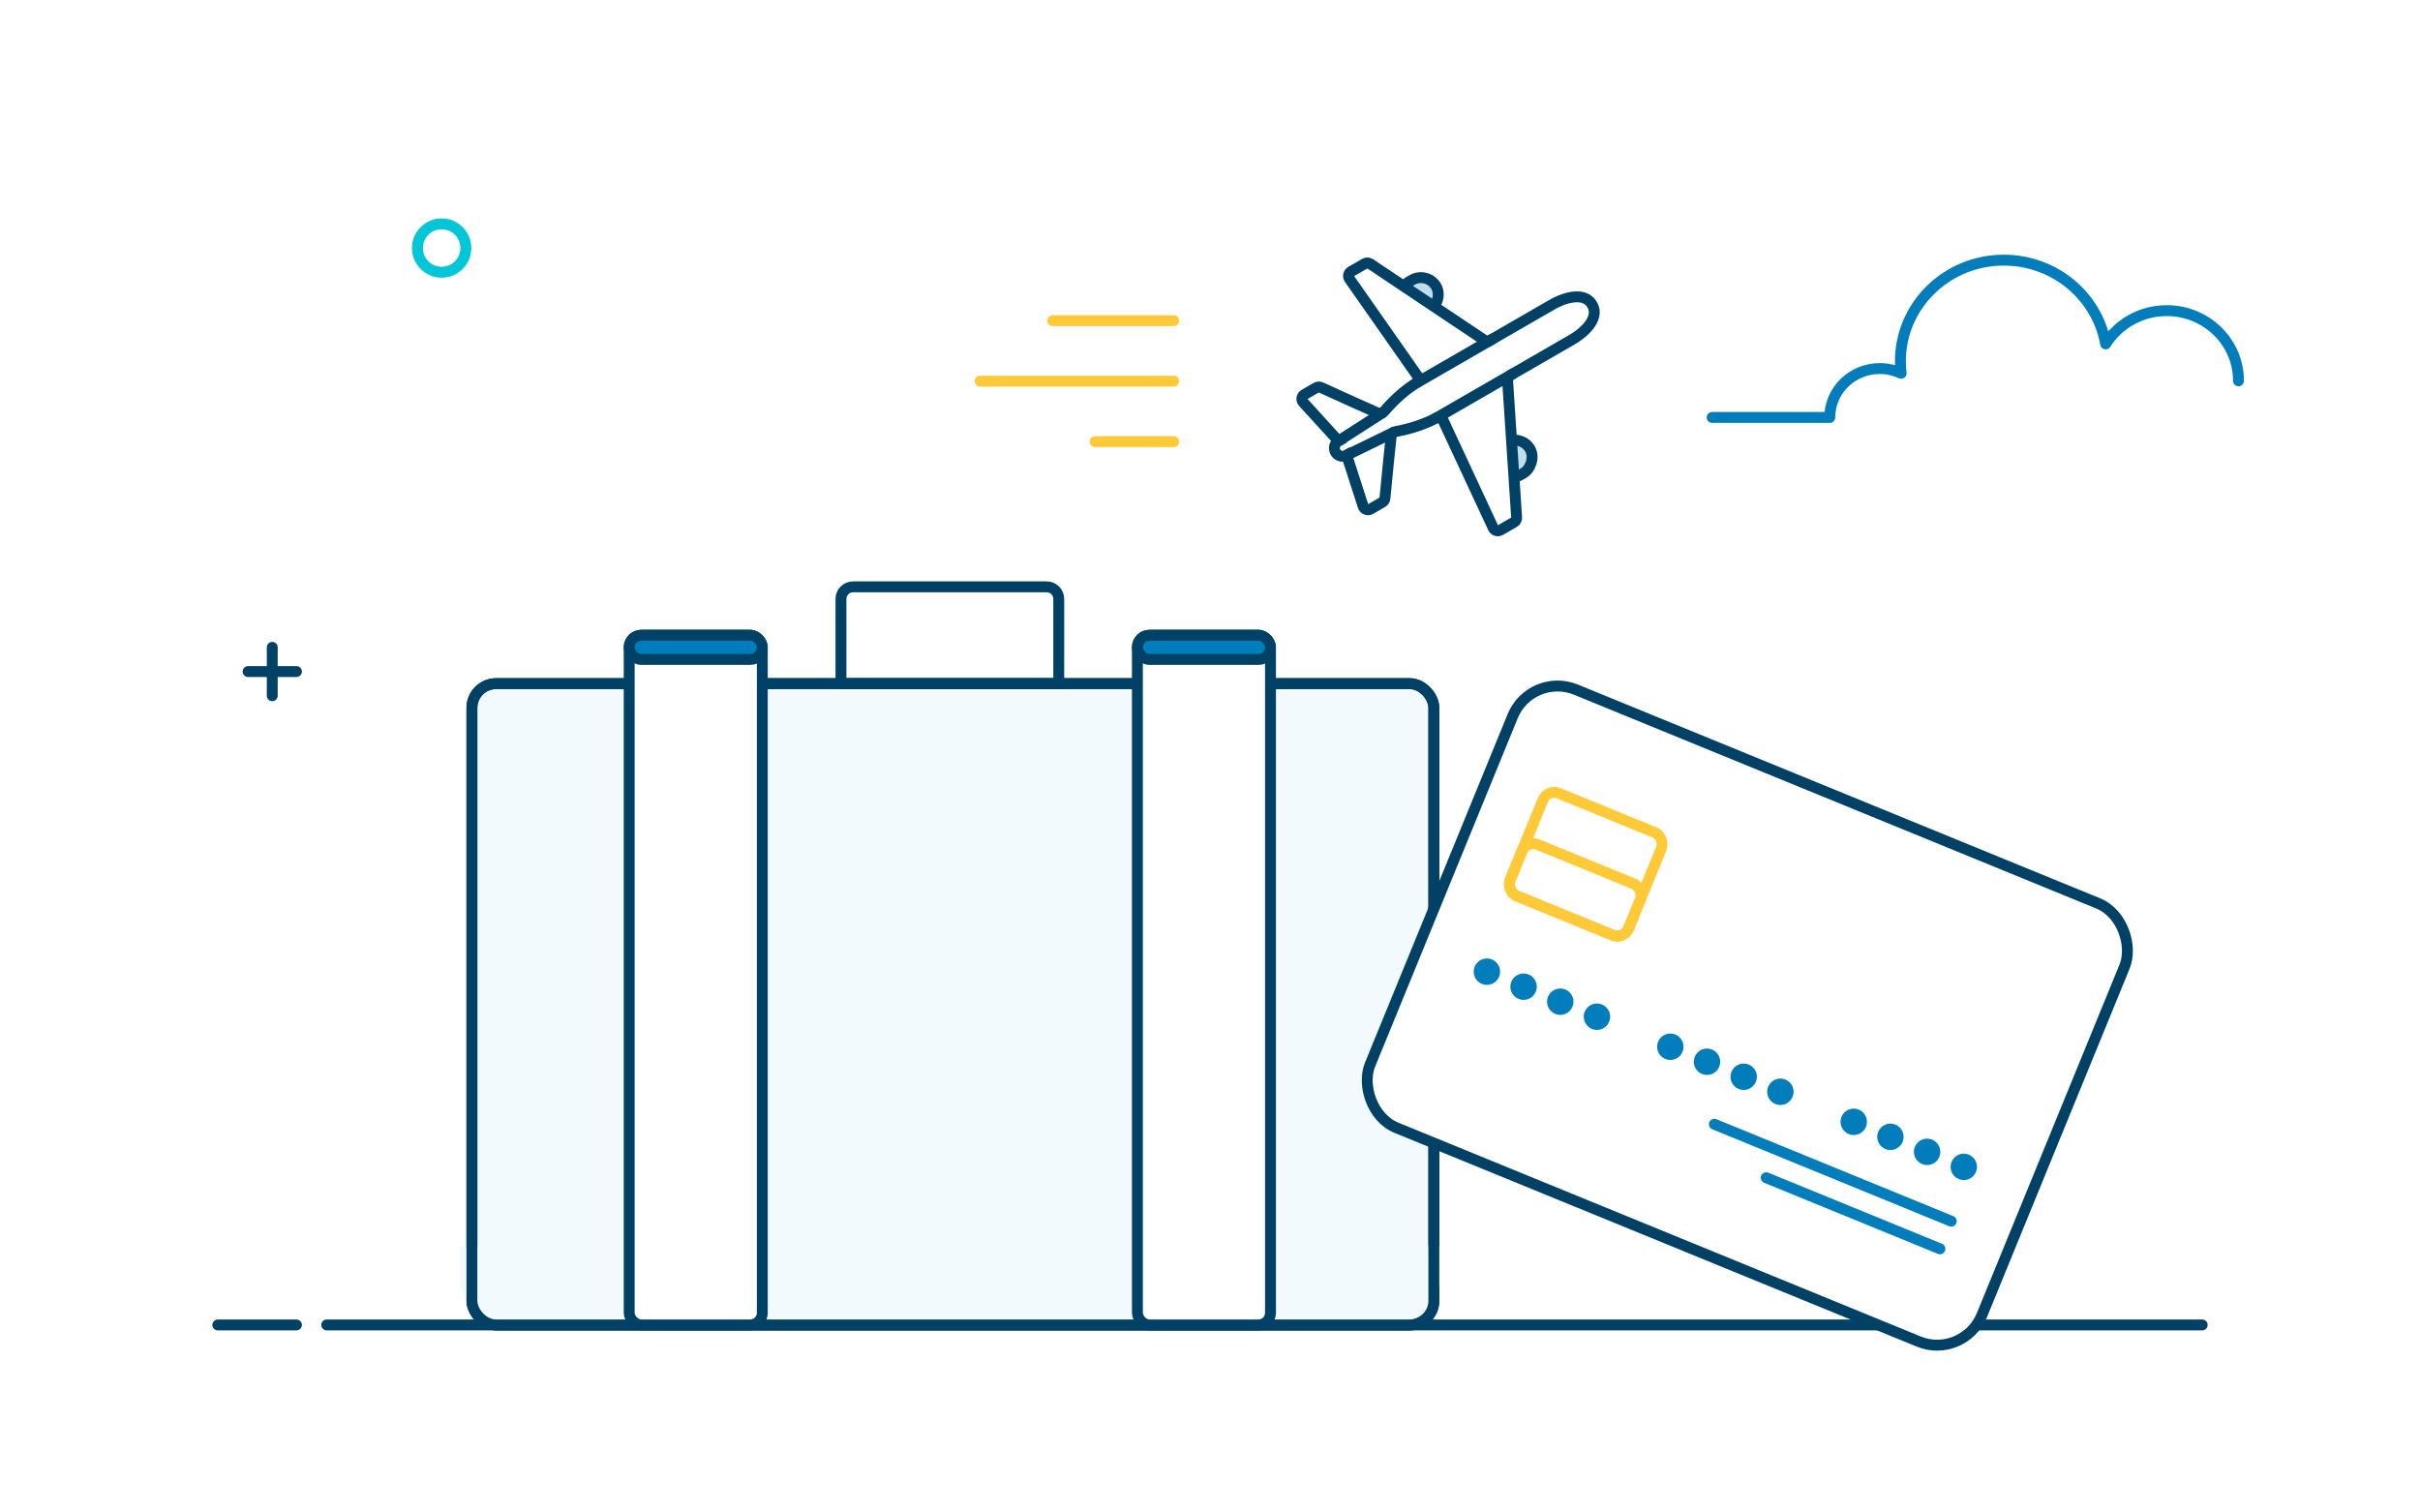 <svg width="400" height="250" viewBox="0 0 400 250" fill="none" xmlns="http://www.w3.org/2000/svg">
<rect width="400" height="250" fill="white"/>
<path d="M364 219L54 219" stroke="#004165" stroke-width="1.8" stroke-linecap="round" stroke-linejoin="round"/>
<path d="M49 219H36" stroke="#004165" stroke-width="1.8" stroke-linecap="round" stroke-linejoin="round"/>
<rect x="78" y="113" width="159" height="106" rx="4" fill="#F2FAFD" stroke="#004165" stroke-width="1.8"/>
<path d="M139 99C139 97.895 139.895 97 141 97H173C174.105 97 175 97.895 175 99V113H139V99Z" stroke="#004165" stroke-width="1.8"/>
<path d="M238 206H76V211C76 215.418 79.582 219 84 219H230C234.418 219 238 215.418 238 211V206Z" fill="#F2FAFD"/>
<rect x="78" y="113" width="159" height="106" rx="4" stroke="#004165" stroke-width="1.8"/>
<rect x="104" y="105" width="22" height="114" rx="2" fill="white" stroke="#004165" stroke-width="1.8"/>
<rect x="188" y="105" width="22" height="114" rx="2" fill="white" stroke="#004165" stroke-width="1.8"/>
<rect x="104" y="105" width="22" height="4" rx="2" fill="#007DBA" stroke="#004165" stroke-width="1.8"/>
<rect x="188" y="105" width="22" height="4" rx="2" fill="#007DBA" stroke="#004165" stroke-width="1.8"/>
<path d="M370 62.947C370 56.539 364.688 51.345 358.135 51.345C353.872 51.345 350.137 53.544 348.044 56.845C346.652 48.982 339.647 43 331.207 43C321.767 43 314.115 50.483 314.115 59.715C314.115 60.389 314.16 61.052 314.239 61.704C313.166 61.206 311.97 60.919 310.703 60.919C306.139 60.919 302.44 64.537 302.44 69H283" stroke="#007DBA" stroke-width="1.8" stroke-linecap="round" stroke-linejoin="round"/>
<path fill-rule="evenodd" clip-rule="evenodd" d="M77 41C77 43.209 75.21 45 73 45C70.791 45 69 43.209 69 41C69 38.79 70.791 37 73 37C75.21 37 77 38.79 77 41Z" stroke="#00C6D7" stroke-width="1.8" stroke-linecap="round" stroke-linejoin="round"/>
<path d="M45 115V107" stroke="#004165" stroke-width="1.8" stroke-linecap="round" stroke-linejoin="round"/>
<path d="M49 111H41" stroke="#004165" stroke-width="1.8" stroke-linecap="round" stroke-linejoin="round"/>
<rect x="253.066" y="110.957" width="109.28" height="78.259" rx="8" transform="rotate(22.259 253.066 110.957)" fill="white" stroke="#004165" stroke-width="1.8" stroke-linecap="round" stroke-linejoin="round"/>
<path d="M291.937 194.668L320.647 206.418" stroke="#007DBA" stroke-width="1.8" stroke-linecap="round" stroke-linejoin="round"/>
<path d="M283.366 185.827L322.516 201.851" stroke="#007DBA" stroke-width="1.8" stroke-linecap="round" stroke-linejoin="round"/>
<rect x="255.791" y="130.356" width="21.151" height="18.331" rx="2" transform="rotate(22.259 255.791 130.356)" fill="white" stroke="#FFC937" stroke-width="1.8"/>
<rect x="252.319" y="138.839" width="21.151" height="9.165" rx="2" transform="rotate(22.259 252.319 138.839)" stroke="#FFC937" stroke-width="1.8"/>
<rect x="235.927" y="44.821" width="5.83" height="6.455" rx="2.915" transform="rotate(60 235.927 44.821)" fill="#BFDEEE" stroke="#004165" stroke-width="1.8"/>
<rect x="251.439" y="71.689" width="5.83" height="6.455" rx="2.915" transform="rotate(60 251.439 71.689)" fill="#BFDEEE" stroke="#004165" stroke-width="1.8"/>
<path d="M226.472 43.603L245.388 56.252C245.652 56.429 245.993 56.44 246.267 56.281L256.458 50.398C258.123 49.396 261.798 47.988 263.172 50.368C264.547 52.748 261.489 55.227 259.789 56.168L249.599 62.052C249.324 62.21 249.163 62.511 249.184 62.828L250.681 85.534C250.702 85.851 250.541 86.152 250.266 86.31L247.986 87.627C247.563 87.871 247.021 87.7 246.815 87.257L238.544 69.506C238.334 69.056 237.779 68.889 237.341 69.122C234.737 70.505 231.911 71.115 230.666 71.334C230.284 71.401 229.986 71.705 229.945 72.09C229.752 73.922 229.202 79.174 228.915 82.361C228.891 82.631 228.737 82.872 228.502 83.008L226.524 84.15C226.065 84.415 225.478 84.189 225.315 83.684L222.593 75.239C221.946 75.613 221.118 75.391 220.745 74.744C220.371 74.096 220.593 73.269 221.24 72.895L215.398 66.496C215.039 66.103 215.136 65.479 215.597 65.213L217.57 64.074C217.805 63.938 218.091 63.925 218.338 64.04C221.241 65.385 226.064 67.534 227.747 68.283C228.101 68.44 228.514 68.334 228.762 68.037C229.574 67.067 231.515 64.926 234.015 63.362C234.436 63.099 234.569 62.535 234.284 62.128L223.047 46.09C222.766 45.69 222.889 45.135 223.312 44.891L225.592 43.574C225.867 43.415 226.208 43.427 226.472 43.603Z" fill="white" stroke="#004165" stroke-width="1.8"/>
<path d="M246.901 55.916L233.917 63.412" stroke="#004165" stroke-width="1.8"/>
<path d="M250.232 61.686L237.249 69.182" stroke="#004165" stroke-width="1.8"/>
<path d="M228.605 68.162L221.24 72.895" stroke="#004165" stroke-width="1.8"/>
<path d="M230.569 71.355L222.593 75.239" stroke="#004165" stroke-width="1.8"/>
<path d="M174 53L194 53" stroke="#FFC937" stroke-width="1.8" stroke-linecap="round" stroke-linejoin="round"/>
<path d="M181 73L194 73" stroke="#FFC937" stroke-width="1.8" stroke-linecap="round" stroke-linejoin="round"/>
<path d="M162 63L194 63" stroke="#FFC937" stroke-width="1.8" stroke-linecap="round" stroke-linejoin="round"/>
<circle cx="245.768" cy="160.609" r="2.184" transform="rotate(22.259 245.768 160.609)" fill="#007DBA"/>
<circle cx="251.832" cy="163.091" r="2.184" transform="rotate(22.259 251.832 163.091)" fill="#007DBA"/>
<circle cx="257.895" cy="165.573" r="2.184" transform="rotate(22.259 257.895 165.573)" fill="#007DBA"/>
<circle cx="263.959" cy="168.054" r="2.184" transform="rotate(22.259 263.959 168.054)" fill="#007DBA"/>
<circle cx="306.403" cy="185.427" r="2.184" transform="rotate(22.259 306.403 185.427)" fill="#007DBA"/>
<circle cx="312.466" cy="187.908" r="2.184" transform="rotate(22.259 312.466 187.908)" fill="#007DBA"/>
<circle cx="318.53" cy="190.39" r="2.184" transform="rotate(22.259 318.53 190.39)" fill="#007DBA"/>
<circle cx="324.593" cy="192.872" r="2.184" transform="rotate(22.259 324.593 192.872)" fill="#007DBA"/>
<circle cx="276.086" cy="173.018" r="2.184" transform="rotate(22.259 276.086 173.018)" fill="#007DBA"/>
<circle cx="282.149" cy="175.5" r="2.184" transform="rotate(22.259 282.149 175.5)" fill="#007DBA"/>
<circle cx="288.213" cy="177.981" r="2.184" transform="rotate(22.259 288.213 177.981)" fill="#007DBA"/>
<circle cx="294.276" cy="180.463" r="2.184" transform="rotate(22.259 294.276 180.463)" fill="#007DBA"/>
</svg>
